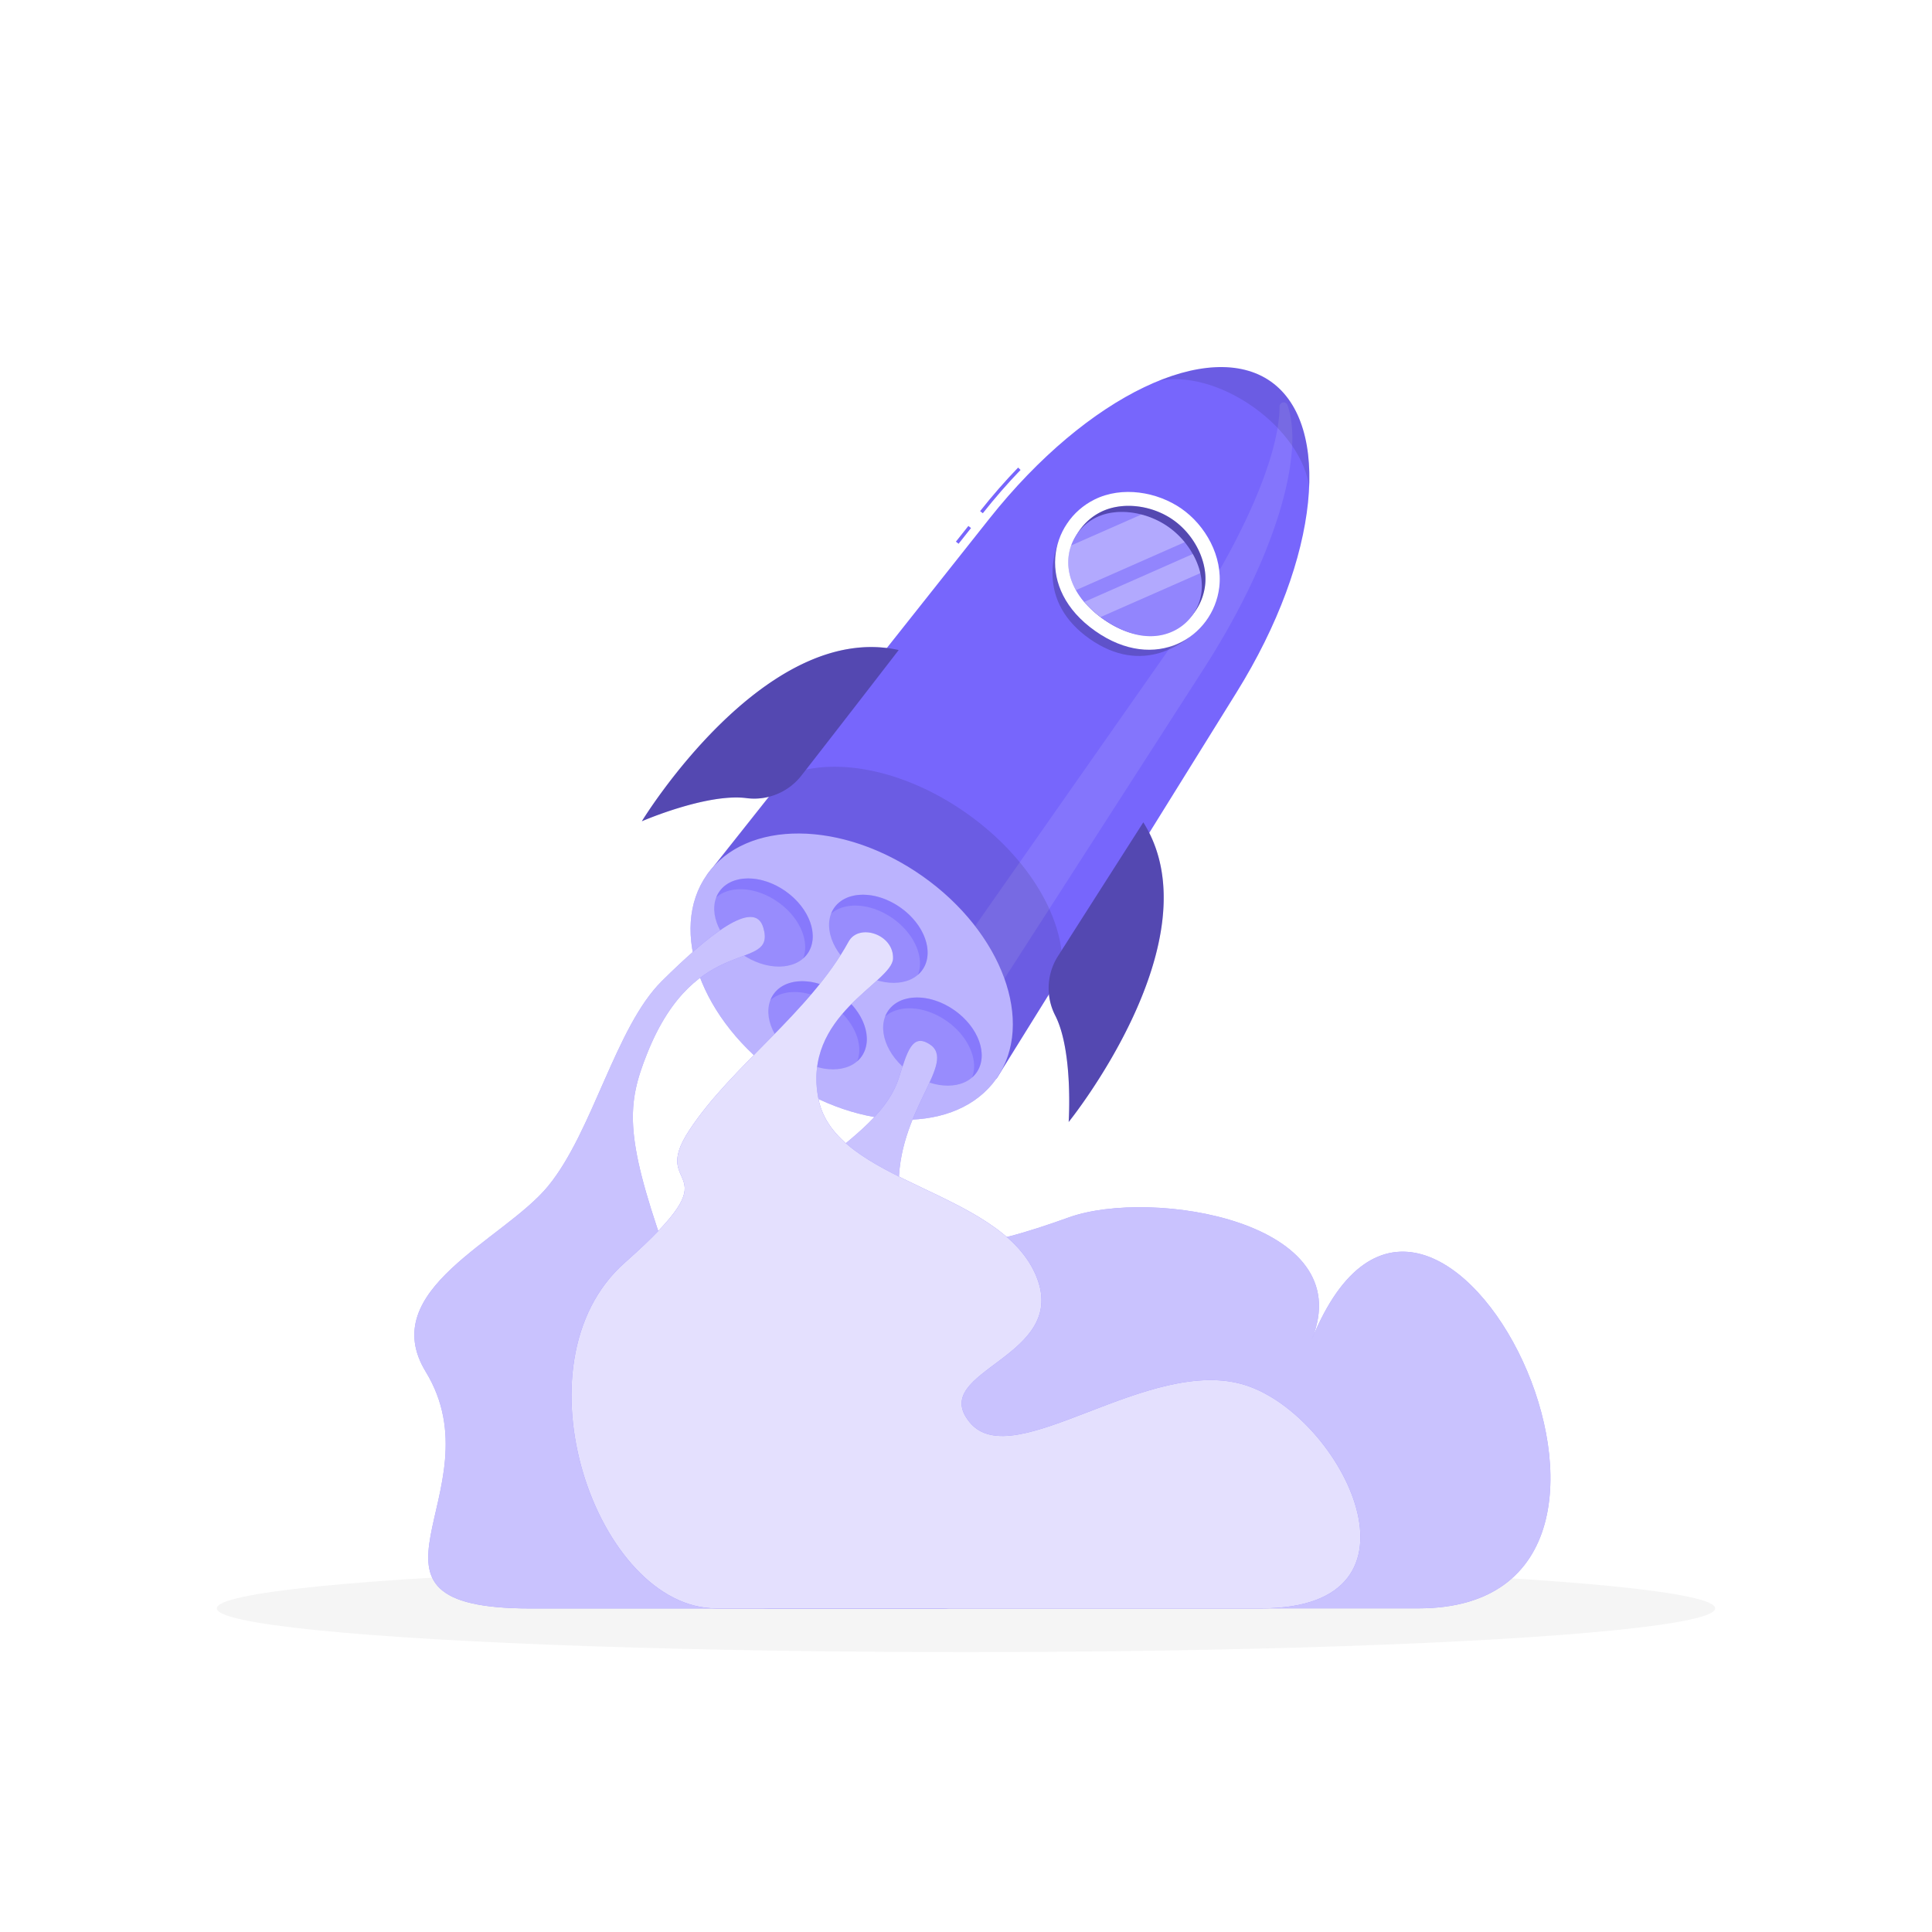 <svg class="animated" id="freepik_stories-to-the-stars" xmlns="http://www.w3.org/2000/svg" viewBox="0 0 500 500" version="1.1"><style>@keyframes floating{0%{opacity:1;transform:translateY(0)}50%{transform:translateY(-10px)}}svg#freepik_stories-to-the-stars:not(.animated) .animable{opacity:0}</style><g id="freepik--Shadow--inject-47" class="animable" style="transform-origin:250px 416.24px"><ellipse id="freepik--path--inject-47" cx="250" cy="416.24" rx="193.89" ry="11.32" style="transform-origin:250px 416.24px" class="animable" fill="#f5f5f5"/></g><g id="freepik--Rocket--inject-47" class="animable" style="transform-origin:254.242px 255.634px;animation:1.5s Infinite linear floating;animation-delay:0s"><path d="M254.35 132.83l-.7-.55c3.15-4 6.46-7.76 9.84-11.28l.63.62c-3.36 3.49-6.65 7.27-9.77 11.21z" style="transform-origin:258.885px 126.915px" id="el9pftqf2caba" class="animable" fill="#7766fc"/><g id="el1mudnqrwqbn"><path style="transform-origin:249.345px 138.42px" class="animable" id="el1gvl2f9yll8" fill="#7766fc" transform="rotate(-51.58)" d="M246.75 137.98h5.19v.88h-5.19z"/></g><path d="M320 179.22c21.73-34.93 24.69-69.35 8.87-80.49s-47.23 3.24-72.8 35.47L183 226.37l74.92 52.76z" style="transform-origin:260.933px 187.064px" id="elm1th40tdkf" class="animable" fill="#7766fc"/><g id="elr0ny1gm4mx"><path d="M311.45 173.2l-63.6 98.87-7.78-14.87 63.17-90.2c17.86-25.51 27.87-48.82 27.91-61.8a1.06 1.06 0 012.06-.36c4.5 12.95-3.3 39.67-21.76 68.36z" style="transform-origin:287.262px 188.101px" class="animable" id="elcs1orrp0bw" fill="#fff" opacity=".1"/></g><g id="elte9it0rf69"><ellipse cx="220.42" cy="252.75" rx="31.81" ry="45.82" style="transform-origin:220.42px 252.75px" class="animable" id="elp02gmqke35d" fill="#7766fc" transform="rotate(-54.85)"/></g><g id="el6d7hhj3j2m"><ellipse cx="220.42" cy="252.75" rx="31.81" ry="45.82" style="transform-origin:220.42px 252.75px" class="animable" id="elbcwz9r8p5ui" fill="#fff" opacity=".5" transform="rotate(-54.85)"/></g><g id="el0lji2y7ftfzo"><path d="M250.1 210.44c-16.44-11.58-35.09-14.89-47-9.48l-18.55 23.38c11-12.28 34.51-11.44 54.17 2.4s28.39 35.73 20.51 50.2l15.57-25c1.34-13.13-8.08-29.8-24.7-41.5z" style="transform-origin:229.738px 237.685px" class="animable" id="elyupqvcckumh" opacity=".1"/></g><g id="el4478o551z4q"><path d="M276.43 135.06c-4.56 7.22-8 20.73 5.55 30.26s25.11 1.76 30.36-5z" style="transform-origin:292.365px 152.411px" class="animable" id="elsmywvs44sne" opacity=".2"/></g><path d="M315.54 152c-1.55 12.9-16.46 22.31-32.11 11.29s-11.82-28.23-.2-34c7.16-3.58 16.28-2 22.52 2.34S316.5 144 315.54 152z" style="transform-origin:294.364px 147.733px" id="elftuc8k7hjib" class="animable" fill="#fff"/><path d="M285.56 160.24c-6.09-4.28-9.21-9.88-8.77-15.74a14.7 14.7 0 018.1-12c5.44-2.72 13.14-1.87 18.73 2.06s9 10.91 8.25 16.95a14.68 14.68 0 01-8.53 11.65c-5.34 2.42-11.69 1.37-17.78-2.92z" style="transform-origin:294.361px 147.677px" id="elhn2w4ly4mdq" class="animable" fill="#7766fc"/><g id="el978dfjqfqwr"><path d="M285.56 160.24c-6.09-4.28-9.21-9.88-8.77-15.74a14.7 14.7 0 018.1-12c5.44-2.72 13.14-1.87 18.73 2.06s9 10.91 8.25 16.95a14.68 14.68 0 01-8.53 11.65c-5.34 2.42-11.69 1.37-17.78-2.92z" style="transform-origin:294.361px 147.677px" class="animable" id="elxf6g323yqs" opacity=".3"/></g><path d="M285.56 160.24c-6.09-4.28-9.32-9.72-9.08-15.3a12.89 12.89 0 017.52-11.16c5.23-2.42 12.78-1.36 18.37 2.58s9.13 10.69 8.61 16.43a12.87 12.87 0 01-8 10.84c-5.13 2.11-11.33.9-17.42-3.39z" style="transform-origin:293.749px 148.567px" id="el4ykc1czijh7" class="animable" fill="#7766fc"/><g id="elqyb6ax4y3fn"><path d="M285.56 160.24c-6.09-4.28-9.32-9.72-9.08-15.3a12.89 12.89 0 017.52-11.16c5.23-2.42 12.78-1.36 18.37 2.58s9.13 10.69 8.61 16.43a12.87 12.87 0 01-8 10.84c-5.13 2.11-11.33.9-17.42-3.39z" style="transform-origin:293.749px 148.567px" class="animable" id="elmpeeitibnx" fill="#fff" opacity=".2"/></g><g id="elgwjf3j7lxvg"><path d="M306.61 140.31l-28.15 12.42a14.34 14.34 0 01-2-7.79 12.45 12.45 0 01.75-3.77l18.17-8a21.13 21.13 0 0111.21 7.16z" style="transform-origin:291.531px 142.95px" class="animable" id="el0cujubs8k08h" fill="#fff" opacity=".3"/></g><g id="elke9sdgc73d"><path d="M310.65 148.32l-25.83 11.38a24.94 24.94 0 01-4.22-3.92l28.1-12.4a19 19 0 011.95 4.94z" style="transform-origin:295.625px 151.54px" class="animable" id="el07n6asu9oqxg" fill="#fff" opacity=".3"/></g><g id="el3ylun6t185x"><path d="M338.81 126.05c-.86-6.9-6.16-14.88-14.54-20.78s-17.67-8.2-24.46-6.69c11.55-4.71 21.9-4.89 29.06.15s10.48 14.86 9.94 27.32z" style="transform-origin:319.338px 110.524px" class="animable" id="el9gxwm4jcjhl" opacity=".1"/></g><g id="elqvlu7tgn3i"><ellipse cx="227.31" cy="242.96" rx="9.91" ry="13.95" style="transform-origin:227.31px 242.96px" class="animable" id="elqg8sbkbkv" fill="#7766fc" opacity=".5" transform="rotate(-54.85)"/></g><g id="elizdabv83ed"><path d="M209 246.78c-3.15 4.47-10.81 4.51-17.11.07s-8.86-11.66-5.71-16.13 10.82-4.51 17.12-.07 8.81 11.66 5.7 16.13z" style="transform-origin:197.582px 238.75px" class="animable" id="elp4mn6kw3fki" fill="#7766fc" opacity=".5"/></g><g id="el4b4pe1666iu"><path d="M252.71 277.59c-3.15 4.48-10.81 4.51-17.11.07s-8.85-11.66-5.7-16.13 10.81-4.51 17.11-.07 8.85 11.66 5.7 16.13z" style="transform-origin:241.305px 269.562px" class="animable" id="elcukxfocq8x5" fill="#7766fc" opacity=".5"/></g><g id="el3wsniame85g"><path d="M223 273.38c-3.15 4.47-10.81 4.5-17.11.07s-8.85-11.66-5.7-16.14 10.81-4.5 17.11-.07 8.81 11.66 5.7 16.14z" style="transform-origin:211.586px 265.343px" class="animable" id="ell6kukzmzs8" fill="#7766fc" opacity=".5"/></g><g id="elgxshui63tsa"><path d="M238.72 251a7.1 7.1 0 01-1.16 1.28c1.75-4.46-.89-10.65-6.52-14.61s-12.34-4.36-15.95-1.22a7.59 7.59 0 01.81-1.51c3.15-4.47 10.82-4.51 17.12-.07s8.84 11.65 5.7 16.13z" style="transform-origin:227.578px 241.922px" class="animable" id="eleu93gl69p9h" fill="#7766fc" opacity=".5"/></g><g id="els0yrk98z11"><path d="M209 246.78a7.36 7.36 0 01-1.15 1.28c1.75-4.47-.88-10.65-6.52-14.62s-12.34-4.36-15.95-1.21a7.32 7.32 0 01.81-1.51c3.15-4.48 10.81-4.51 17.11-.07s8.81 11.65 5.7 16.13z" style="transform-origin:197.856px 237.7px" class="animable" id="elngelyn0oebn" fill="#7766fc" opacity=".5"/></g><g id="elbc8eihlpil"><path d="M252.71 277.6a7.3 7.3 0 01-1.15 1.27c1.75-4.47-.89-10.65-6.52-14.61s-12.34-4.37-15.95-1.21a7.15 7.15 0 01.81-1.52c3.15-4.48 10.81-4.51 17.11-.07s8.86 11.66 5.7 16.14z" style="transform-origin:241.577px 268.51px" class="animable" id="elg6trojniari" fill="#7766fc" opacity=".5"/></g><g id="elv4fhmfkp8l8"><path d="M223 273.38a6.61 6.61 0 01-1.15 1.27c1.75-4.46-.89-10.65-6.52-14.61s-12.34-4.36-15.95-1.21a6.94 6.94 0 01.81-1.52c3.15-4.48 10.81-4.5 17.11-.07s8.81 11.66 5.7 16.14z" style="transform-origin:211.856px 264.292px" class="animable" id="elkxxn3jc4szr" fill="#7766fc" opacity=".5"/></g><path d="M232.58 168.23s-13.5 17.52-25.26 32.6a15.48 15.48 0 01-14.21 5.71c-10.27-1.27-27 6-27 6s31.65-51.99 66.47-44.31z" style="transform-origin:199.345px 189.998px" id="el7ija6z4zffo" class="animable" fill="#7766fc"/><g id="el2dpg2oko09a"><path d="M232.58 168.23s-13.5 17.52-25.26 32.6a15.48 15.48 0 01-14.21 5.71c-10.27-1.27-27 6-27 6s31.65-51.99 66.47-44.31z" style="transform-origin:199.345px 189.998px" class="animable" id="elpfqk83k7mf" opacity=".3"/></g><path d="M295.89 212.82s-11.89 18.61-22.18 34.76a15.47 15.47 0 00-.58 15.3c4.66 9.25 3.44 27.49 3.44 27.49s38.29-47.37 19.32-77.55z" style="transform-origin:286.274px 251.595px" id="el72qerpvgy22" class="animable" fill="#7766fc"/><g id="elgpzvf5wfqso"><path d="M295.89 212.82s-11.89 18.61-22.18 34.76a15.47 15.47 0 00-.58 15.3c4.66 9.25 3.44 27.49 3.44 27.49s38.29-47.37 19.32-77.55z" style="transform-origin:286.274px 251.595px" class="animable" id="elhzaafii3o4" opacity=".3"/></g><path d="M339.51 346.61c12.49-30.56-41.51-39.22-62.88-31.55s-43.16 13.37-44-7.08 15.62-33.13 7.77-37.85c-4.35-2.62-5.59 2-7.74 8.74-6.58 20.65-43.85 25.57-26.7 55.46s8 23.4-20.85 35.39-14 46.52 13.91 46.52H367.1c77.04 0 4.1-147.46-27.59-69.63z" style="transform-origin:285.362px 342.813px" id="elxs7b3kyaho" class="animable" fill="#7766fc"/><g id="elq5df2wgy85d"><path d="M339.51 346.61c12.49-30.56-41.51-39.22-62.88-31.55s-43.16 13.37-44-7.08 15.62-33.13 7.77-37.85c-4.35-2.62-5.59 2-7.74 8.74-6.58 20.65-43.85 25.57-26.7 55.46s8 23.4-20.85 35.39-14 46.52 13.91 46.52H367.1c77.04 0 4.1-147.46-27.59-69.63z" style="transform-origin:285.362px 342.813px" class="animable" id="elffu3t8gyrgk" fill="#fff" opacity=".6"/></g><path d="M197.55 240.09c-2.24-7.78-14.36 2-26.3 13.85s-17.83 38.9-29.38 53-44.62 26.84-31.69 48.06c19.07 31.27-24.76 61.27 27.15 61.27H243.8c19.47 0 40.58-23.81 10.26-40s-75.74 21.56-88-14.45c-6.08-17.87 16-9.67 5.77-38.93s-9.55-37.23-4.34-50.27c12.68-31.78 33.51-20.71 30.06-32.53z" style="transform-origin:188.258px 326.788px" id="el856q8wg7nm8" class="animable" fill="#7766fc"/><g id="el20q1ev3oarn"><path d="M197.55 240.09c-2.24-7.78-14.36 2-26.3 13.85s-17.83 38.9-29.38 53-44.62 26.84-31.69 48.06c19.07 31.27-24.76 61.27 27.15 61.27H243.8c19.47 0 40.58-23.81 10.26-40s-75.74 21.56-88-14.45c-6.08-17.87 16-9.67 5.77-38.93s-9.55-37.23-4.34-50.27c12.68-31.78 33.51-20.71 30.06-32.53z" style="transform-origin:188.258px 326.788px" class="animable" id="elx5a9gc0aaa" fill="#fff" opacity=".6"/></g><path d="M219.62 243.68c2.64-4.82 11.7-1.93 11.5 4.38s-23.66 14.58-19.3 36.37 46.24 23.35 56.07 45.18-28.25 24.89-16.89 38.54 46.42-17.7 71.4-9.64 49.94 57.73 4.12 57.73H185.33c-30.7 0-53.12-63.39-23.62-89.47s5.7-17.61 16.71-34.32 31.07-30.29 41.2-48.77z" style="transform-origin:249.981px 328.754px" id="elkxu3ig1q0q" class="animable" fill="#7766fc"/><g id="el6jt4rf1j3tb"><path d="M219.62 243.68c2.64-4.82 11.7-1.93 11.5 4.38s-23.66 14.58-19.3 36.37 46.24 23.35 56.07 45.18-28.25 24.89-16.89 38.54 46.42-17.7 71.4-9.64 49.94 57.73 4.12 57.73H185.33c-30.7 0-53.12-63.39-23.62-89.47s5.7-17.61 16.71-34.32 31.07-30.29 41.2-48.77z" style="transform-origin:249.981px 328.754px" class="animable" id="eldxbpdp2xkok" fill="#fff" opacity=".8"/></g></g><defs><filter id="active" height="200%"><feMorphology in="SourceAlpha" result="DILATED" operator="dilate" radius="2"/><feFlood flood-color="#32DFEC" flood-opacity="1" result="PINK"/><feComposite in="PINK" in2="DILATED" operator="in" result="OUTLINE"/><feMerge><feMergeNode in="OUTLINE"/><feMergeNode in="SourceGraphic"/></feMerge></filter><filter id="hover" height="200%"><feMorphology in="SourceAlpha" result="DILATED" operator="dilate" radius="2"/><feFlood flood-color="red" flood-opacity=".5" result="PINK"/><feComposite in="PINK" in2="DILATED" operator="in" result="OUTLINE"/><feMerge><feMergeNode in="OUTLINE"/><feMergeNode in="SourceGraphic"/></feMerge><feColorMatrix values="0 0 0 0 0 0 1 0 0 0 0 0 0 0 0 0 0 0 1 0"/></filter></defs></svg>